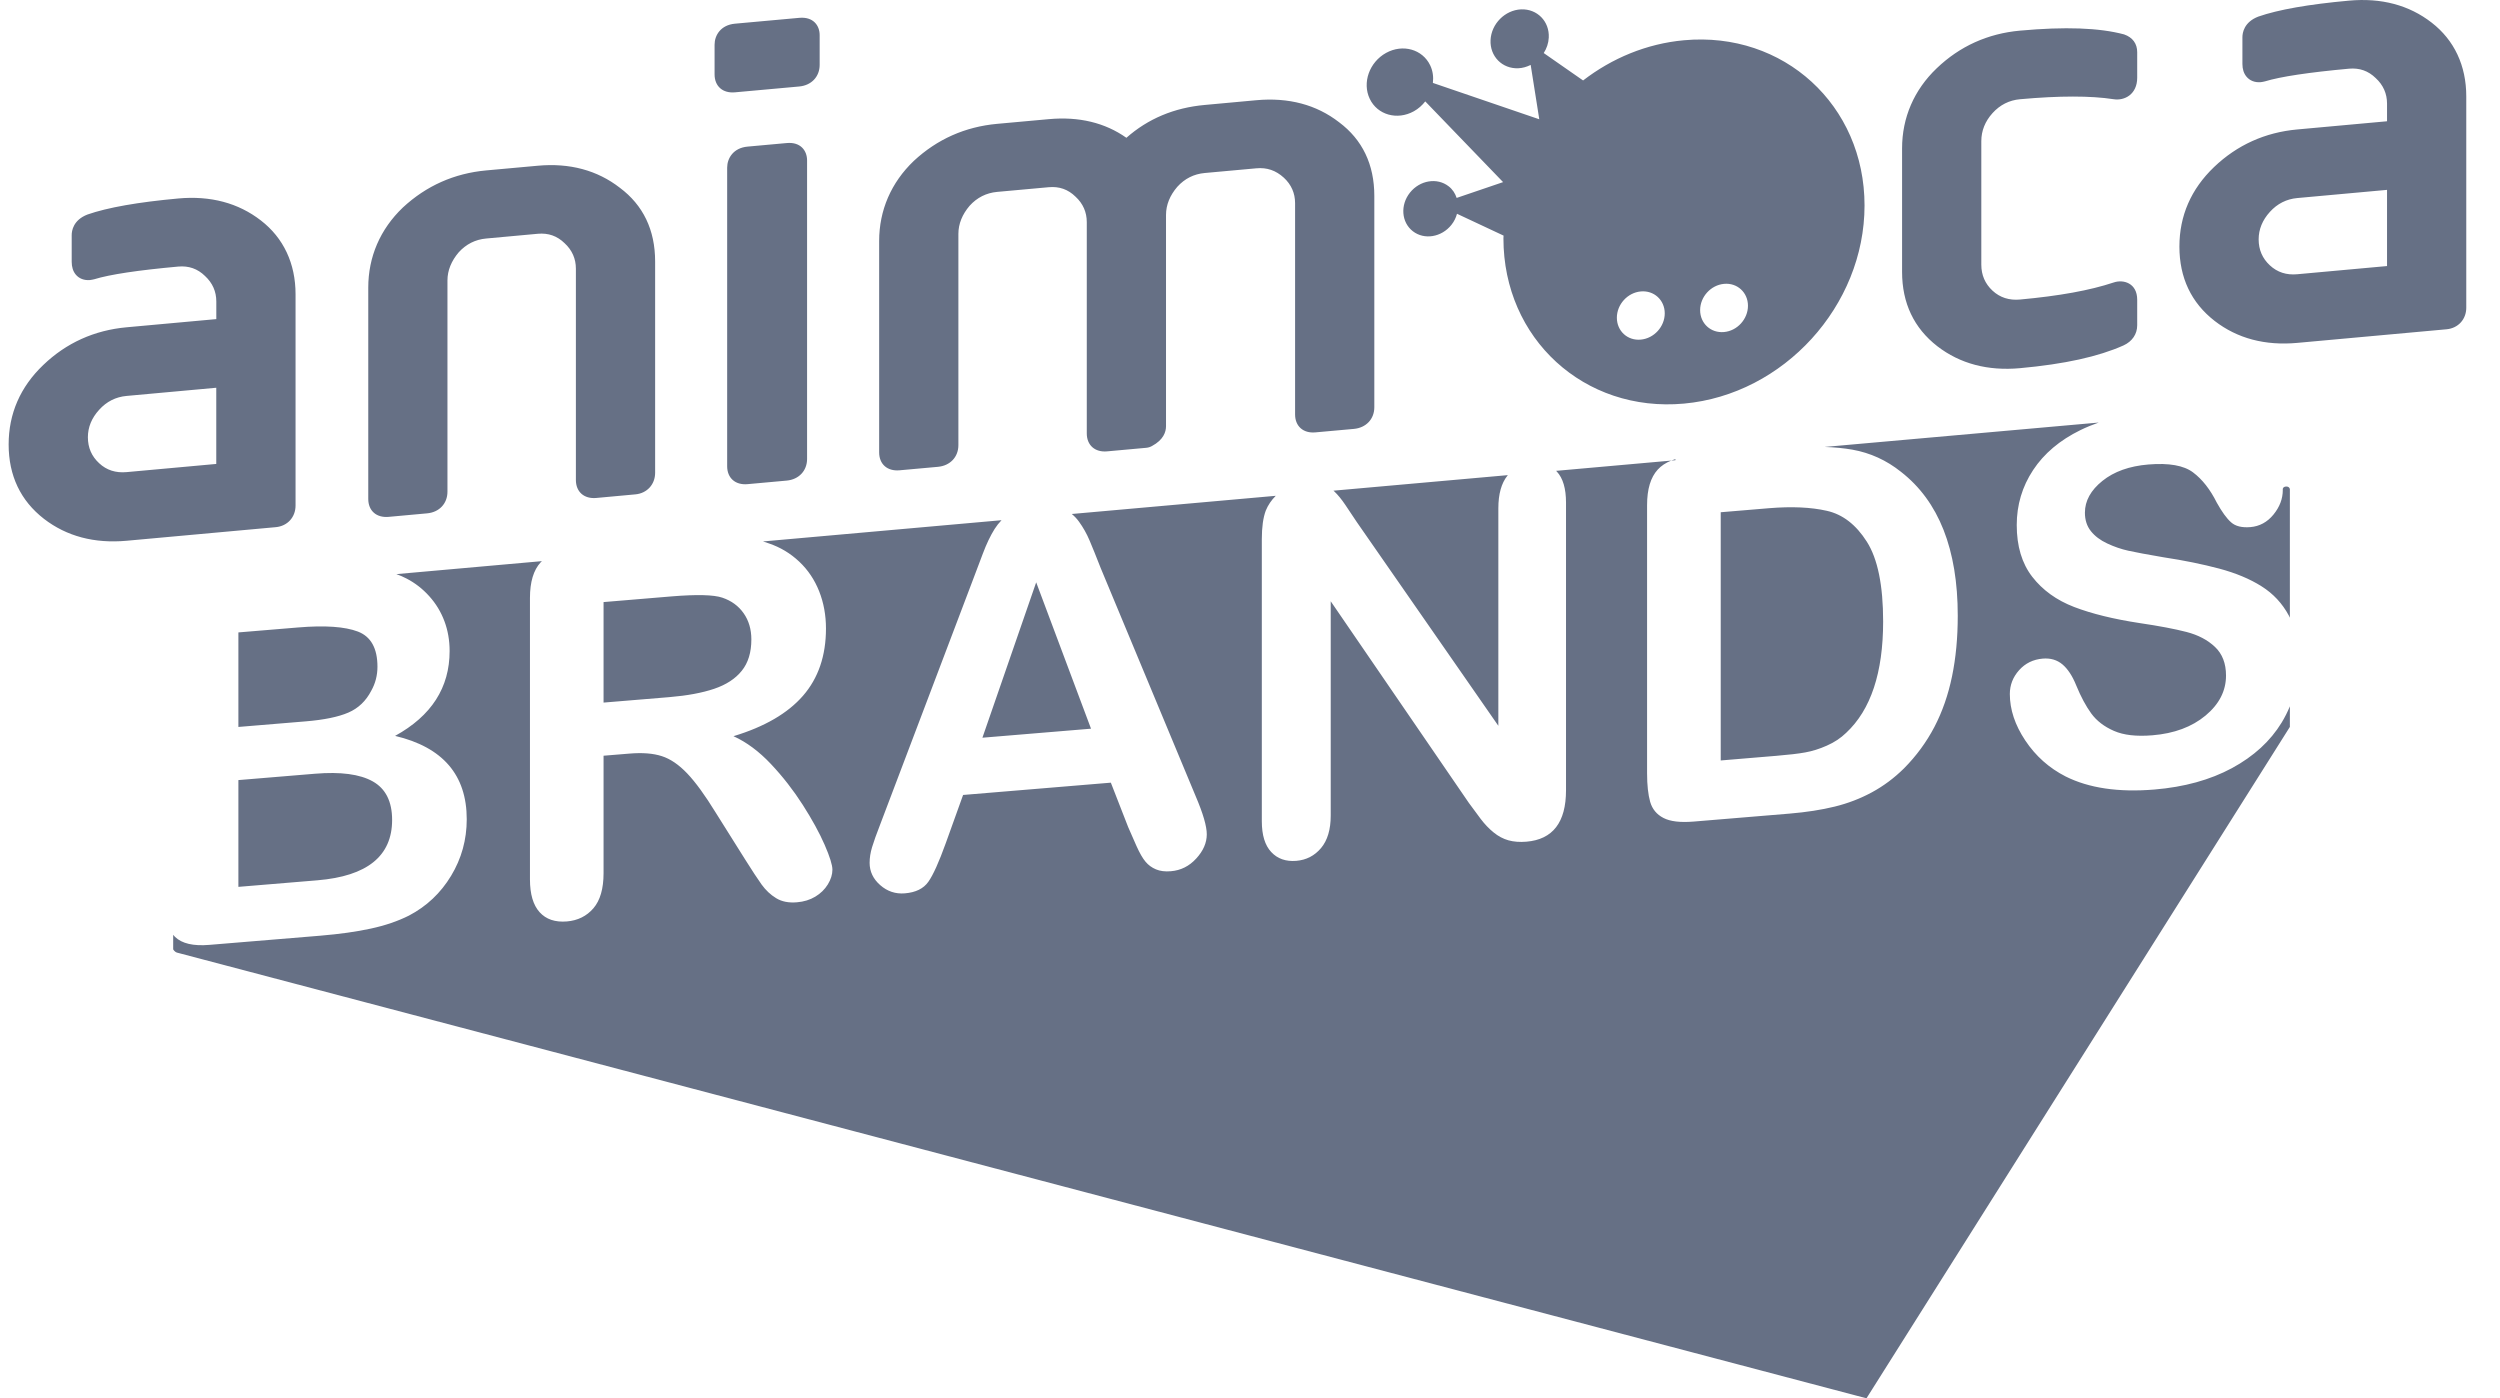 <svg width="59" height="33" viewBox="0 0 59 33" fill="none" xmlns="http://www.w3.org/2000/svg">
<path fill-rule="evenodd" clip-rule="evenodd" d="M31.469 11.58C31.464 11.576 31.461 11.573 31.459 11.571C31.463 11.575 31.469 11.58 31.469 11.58ZM49.556 9.963C49.569 9.958 49.565 9.96 49.556 9.963ZM17.344 2.179L18.863 2.041C19.151 2.014 19.344 1.809 19.344 1.53V0.829C19.344 0.604 19.195 0.391 18.863 0.421L17.344 0.559C17.012 0.59 16.864 0.83 16.864 1.055V1.756C16.864 2.035 17.057 2.205 17.344 2.179ZM45.722 8.172C46.255 8.583 46.911 8.758 47.671 8.689C48.724 8.593 49.522 8.417 50.115 8.152C50.32 8.058 50.438 7.885 50.438 7.676V7.074C50.438 6.68 50.112 6.587 49.881 6.667C49.322 6.853 48.6 6.984 47.671 7.069C47.417 7.092 47.2 7.023 47.024 6.86C46.848 6.697 46.759 6.491 46.759 6.246V3.331C46.759 3.087 46.848 2.864 47.024 2.669C47.2 2.475 47.418 2.365 47.671 2.342C48.599 2.258 49.342 2.258 49.878 2.341C50.141 2.384 50.438 2.225 50.438 1.834V1.231C50.438 1.033 50.333 0.883 50.129 0.812C49.54 0.655 48.736 0.626 47.671 0.723C46.911 0.792 46.25 1.091 45.706 1.612C45.172 2.122 44.889 2.776 44.889 3.502V6.416C44.889 7.153 45.169 7.743 45.722 8.172ZM21.229 11.099L22.137 11.017C22.424 10.99 22.618 10.785 22.618 10.505V5.518C22.618 5.285 22.709 5.059 22.884 4.855C23.059 4.662 23.276 4.553 23.53 4.529L24.752 4.418C24.996 4.396 25.206 4.468 25.382 4.641C25.559 4.804 25.648 5.007 25.648 5.242V10.229C25.648 10.508 25.842 10.679 26.129 10.652L27.053 10.568C27.099 10.564 27.143 10.55 27.185 10.527C27.46 10.38 27.518 10.191 27.518 10.059V5.072C27.518 4.837 27.609 4.612 27.784 4.409C27.959 4.215 28.177 4.106 28.431 4.083L29.651 3.972C29.898 3.949 30.11 4.021 30.298 4.193C30.475 4.356 30.564 4.559 30.564 4.794V9.781C30.564 10.06 30.758 10.231 31.045 10.204L31.953 10.122C32.24 10.095 32.434 9.89 32.434 9.611V4.624C32.434 3.881 32.152 3.295 31.601 2.884C31.067 2.47 30.411 2.296 29.651 2.365L28.431 2.477C27.711 2.542 27.091 2.803 26.583 3.252C26.077 2.895 25.462 2.747 24.752 2.812L23.53 2.923C22.778 2.992 22.118 3.284 21.565 3.798C21.031 4.309 20.748 4.962 20.748 5.689V10.676C20.748 10.955 20.941 11.125 21.229 11.099ZM31.49 11.598C31.574 11.678 31.66 11.783 31.748 11.913C31.836 12.043 31.926 12.178 32.02 12.32L35.361 17.129V11.995C35.361 11.662 35.432 11.405 35.574 11.227C35.578 11.222 35.582 11.218 35.586 11.213L31.469 11.58C31.476 11.586 31.483 11.592 31.49 11.598ZM18.566 3.376L17.642 3.46C17.31 3.49 17.161 3.732 17.161 3.957V11.003C17.161 11.282 17.355 11.452 17.642 11.426L18.566 11.342C18.853 11.316 19.047 11.11 19.047 10.831V3.785C19.047 3.56 18.898 3.345 18.566 3.376ZM33.367 2.626C33.475 2.566 33.564 2.485 33.636 2.393L35.473 4.298L34.377 4.671C34.342 4.564 34.28 4.467 34.187 4.396C33.916 4.186 33.509 4.253 33.275 4.546C33.042 4.839 33.072 5.247 33.343 5.457C33.613 5.667 34.022 5.599 34.254 5.306C34.318 5.226 34.361 5.137 34.385 5.045L35.484 5.56C35.484 5.582 35.481 5.604 35.481 5.626C35.481 7.994 37.389 9.74 39.742 9.525C42.095 9.311 44.003 7.217 44.003 4.849C44.003 2.481 42.095 0.735 39.742 0.95C38.86 1.03 38.04 1.375 37.361 1.899L36.432 1.252C36.501 1.144 36.545 1.02 36.551 0.887C36.57 0.504 36.277 0.206 35.897 0.221C35.518 0.238 35.195 0.562 35.177 0.946C35.159 1.329 35.452 1.627 35.831 1.611C35.935 1.607 36.033 1.577 36.124 1.532L36.327 2.815L33.816 1.957C33.833 1.817 33.815 1.673 33.753 1.543C33.572 1.163 33.105 1.031 32.711 1.249C32.317 1.467 32.144 1.952 32.326 2.332C32.506 2.712 32.974 2.844 33.367 2.626ZM40.688 6.699C41 6.67 41.252 6.903 41.252 7.216C41.252 7.53 41 7.808 40.688 7.836C40.375 7.865 40.123 7.633 40.123 7.319C40.123 7.006 40.375 6.727 40.688 6.699ZM38.722 6.878C39.035 6.849 39.288 7.082 39.288 7.395C39.288 7.709 39.035 7.987 38.722 8.015C38.41 8.044 38.158 7.812 38.158 7.498C38.158 7.185 38.41 6.906 38.722 6.878ZM43.047 10.547C43.033 10.547 43.026 10.547 43.024 10.547C43.027 10.547 43.038 10.547 43.047 10.547ZM41.756 11.993L40.609 12.089V17.947L41.926 17.837C42.214 17.813 42.441 17.787 42.604 17.757C42.768 17.728 42.938 17.675 43.113 17.597C43.289 17.52 43.441 17.419 43.57 17.294C44.151 16.752 44.442 15.876 44.442 14.667C44.442 13.815 44.314 13.188 44.058 12.785C43.803 12.383 43.488 12.139 43.113 12.055C42.739 11.97 42.286 11.95 41.756 11.993ZM23.185 17.41L25.748 17.197L24.454 13.743L23.185 17.41ZM53.959 11.482C53.876 11.482 53.873 11.542 53.873 11.542C53.873 11.549 53.874 11.556 53.874 11.564C53.874 11.772 53.8 11.965 53.654 12.144C53.508 12.323 53.325 12.422 53.107 12.44C52.908 12.456 52.757 12.419 52.654 12.327C52.55 12.236 52.438 12.081 52.317 11.864C52.161 11.551 51.974 11.312 51.755 11.148C51.537 10.984 51.186 10.922 50.702 10.962C50.254 10.999 49.892 11.128 49.617 11.349C49.342 11.57 49.204 11.82 49.204 12.099C49.204 12.272 49.251 12.417 49.345 12.535C49.438 12.652 49.567 12.75 49.731 12.826C49.895 12.903 50.061 12.96 50.228 12.997C50.396 13.034 50.673 13.086 51.059 13.152C51.543 13.225 51.981 13.315 52.373 13.419C52.765 13.524 53.098 13.663 53.373 13.837C53.648 14.01 53.863 14.241 54.017 14.528C54.026 14.544 54.033 14.561 54.041 14.578V11.542C54.041 11.542 54.03 11.482 53.959 11.482ZM39.54 10.835C39.506 10.846 39.472 10.857 39.44 10.87L39.54 10.861V10.835ZM43.061 10.548C43.057 10.548 43.055 10.548 43.052 10.547C43.057 10.548 43.061 10.548 43.061 10.548ZM52.674 18.128C52.159 18.406 51.549 18.574 50.843 18.633C49.996 18.703 49.298 18.6 48.748 18.324C48.358 18.125 48.041 17.842 47.797 17.476C47.553 17.11 47.432 16.744 47.432 16.379C47.432 16.167 47.505 15.979 47.651 15.816C47.797 15.653 47.983 15.562 48.21 15.543C48.393 15.528 48.548 15.574 48.675 15.681C48.801 15.788 48.91 15.954 49 16.178C49.109 16.444 49.227 16.663 49.353 16.837C49.48 17.011 49.659 17.149 49.889 17.249C50.119 17.35 50.421 17.384 50.796 17.353C51.311 17.311 51.729 17.155 52.051 16.887C52.373 16.619 52.534 16.304 52.534 15.943C52.534 15.657 52.447 15.431 52.273 15.267C52.1 15.103 51.875 14.985 51.6 14.914C51.325 14.843 50.958 14.773 50.498 14.705C49.881 14.611 49.365 14.484 48.95 14.325C48.534 14.165 48.205 13.927 47.961 13.612C47.717 13.297 47.595 12.89 47.595 12.391C47.595 11.917 47.724 11.484 47.981 11.094C48.239 10.703 48.611 10.389 49.099 10.15C49.236 10.083 49.38 10.024 49.53 9.972L43.061 10.548C43.298 10.556 43.517 10.577 43.716 10.612C44.137 10.687 44.52 10.861 44.863 11.135C45.756 11.83 46.203 12.963 46.203 14.532C46.203 15.05 46.158 15.527 46.068 15.962C45.978 16.398 45.84 16.795 45.653 17.154C45.465 17.513 45.226 17.84 44.933 18.135C44.703 18.362 44.451 18.55 44.178 18.698C43.905 18.846 43.612 18.959 43.298 19.036C42.984 19.113 42.63 19.168 42.236 19.201L39.971 19.389C39.655 19.415 39.417 19.387 39.258 19.304C39.097 19.221 38.993 19.094 38.944 18.924C38.896 18.753 38.871 18.529 38.871 18.25V11.921C38.871 11.544 38.955 11.265 39.123 11.082C39.204 10.993 39.31 10.923 39.44 10.87L36.723 11.112C36.729 11.118 36.736 11.123 36.742 11.13C36.886 11.285 36.958 11.529 36.958 11.862V18.65C36.958 19.408 36.646 19.812 36.022 19.864C35.866 19.877 35.725 19.866 35.601 19.832C35.476 19.797 35.359 19.735 35.25 19.646C35.14 19.557 35.039 19.451 34.945 19.327C34.852 19.203 34.758 19.076 34.664 18.947L31.405 14.19V19.247C31.405 19.577 31.329 19.832 31.177 20.014C31.025 20.195 30.83 20.296 30.592 20.316C30.346 20.336 30.149 20.267 30.001 20.108C29.853 19.95 29.779 19.708 29.779 19.382V12.724C29.779 12.441 29.81 12.217 29.872 12.051C29.926 11.919 30.005 11.803 30.108 11.701L25.294 12.13C25.358 12.183 25.415 12.243 25.464 12.311C25.563 12.448 25.647 12.597 25.715 12.758C25.784 12.919 25.87 13.135 25.976 13.405L28.217 18.788C28.392 19.197 28.48 19.498 28.48 19.69C28.48 19.89 28.397 20.081 28.231 20.261C28.066 20.442 27.866 20.542 27.632 20.561C27.495 20.573 27.378 20.558 27.281 20.517C27.183 20.476 27.101 20.416 27.035 20.337C26.968 20.258 26.897 20.135 26.821 19.966C26.745 19.798 26.68 19.649 26.625 19.52L26.216 18.471L22.729 18.761L22.319 19.902C22.159 20.347 22.022 20.65 21.909 20.81C21.796 20.971 21.611 21.062 21.353 21.083C21.135 21.101 20.942 21.037 20.774 20.89C20.606 20.743 20.523 20.567 20.523 20.363C20.523 20.245 20.542 20.122 20.581 19.993C20.62 19.864 20.684 19.684 20.774 19.453L22.968 13.666C23.031 13.5 23.106 13.301 23.194 13.068C23.281 12.835 23.375 12.64 23.474 12.482C23.521 12.408 23.575 12.34 23.636 12.277L18.007 12.778C18.055 12.793 18.102 12.808 18.147 12.825C18.416 12.916 18.654 13.059 18.861 13.254C19.068 13.449 19.224 13.682 19.332 13.954C19.439 14.225 19.493 14.518 19.493 14.832C19.493 15.476 19.312 16.005 18.951 16.42C18.591 16.834 18.044 17.152 17.31 17.374C17.618 17.514 17.913 17.733 18.194 18.031C18.475 18.329 18.725 18.651 18.946 18.996C19.166 19.341 19.338 19.654 19.461 19.936C19.584 20.218 19.645 20.415 19.645 20.524C19.645 20.638 19.609 20.754 19.537 20.872C19.464 20.99 19.366 21.086 19.241 21.161C19.116 21.236 18.972 21.281 18.808 21.294C18.613 21.311 18.449 21.278 18.317 21.197C18.184 21.116 18.07 21.008 17.974 20.875C17.879 20.742 17.749 20.544 17.585 20.283L16.889 19.175C16.639 18.768 16.416 18.461 16.219 18.254C16.022 18.047 15.822 17.91 15.619 17.845C15.417 17.779 15.161 17.759 14.853 17.785L14.244 17.835V20.608C14.244 20.973 14.164 21.249 14.005 21.435C13.845 21.621 13.636 21.724 13.379 21.746C13.101 21.769 12.887 21.696 12.735 21.528C12.583 21.36 12.507 21.102 12.507 20.753V14.112C12.507 13.735 12.591 13.455 12.758 13.273C12.768 13.262 12.779 13.253 12.789 13.243L9.355 13.549C9.437 13.579 9.517 13.613 9.593 13.653C9.796 13.758 9.975 13.897 10.131 14.071C10.287 14.244 10.406 14.44 10.488 14.659C10.57 14.878 10.611 15.113 10.611 15.364C10.611 16.228 10.182 16.895 9.324 17.367C10.451 17.634 11.015 18.29 11.015 19.334C11.015 19.817 10.892 20.262 10.646 20.669C10.4 21.076 10.069 21.389 9.651 21.608C9.39 21.739 9.09 21.842 8.75 21.915C8.411 21.989 8.015 22.044 7.563 22.082L4.941 22.299C4.563 22.331 4.293 22.268 4.131 22.111C4.115 22.096 4.101 22.079 4.087 22.062V22.404C4.087 22.404 4.119 22.467 4.182 22.483C6.332 23.05 44.049 33 44.049 33L54.041 17.155V16.669C53.987 16.8 53.923 16.928 53.847 17.053C53.58 17.491 53.189 17.849 52.674 18.128ZM54.055 16.636C54.051 16.644 54.048 16.654 54.043 16.664C54.046 16.658 54.05 16.648 54.055 16.636ZM57.386 0.533C56.853 0.119 56.197 -0.054 55.437 0.015C54.486 0.101 53.769 0.227 53.295 0.392C52.958 0.522 52.921 0.776 52.921 0.879V1.509C52.921 1.631 52.953 1.732 53.016 1.808C53.096 1.905 53.216 1.951 53.354 1.939C53.376 1.937 53.432 1.927 53.454 1.92C53.821 1.808 54.488 1.708 55.437 1.621C55.682 1.599 55.892 1.671 56.068 1.844C56.245 2.007 56.334 2.21 56.334 2.445V2.862L54.216 3.055C53.455 3.124 52.795 3.423 52.251 3.943C51.709 4.462 51.434 5.093 51.434 5.819C51.434 6.555 51.714 7.146 52.267 7.575C52.8 7.987 53.456 8.162 54.216 8.092L57.739 7.771C58.013 7.746 58.204 7.536 58.204 7.262V2.274C58.204 1.549 57.921 0.947 57.386 0.533ZM56.334 6.279L54.216 6.472C53.962 6.496 53.745 6.426 53.57 6.263C53.393 6.1 53.304 5.894 53.304 5.649C53.304 5.413 53.393 5.194 53.57 5C53.745 4.807 53.962 4.697 54.216 4.674L56.334 4.481V6.279ZM14.244 16.581L15.801 16.452C16.218 16.417 16.569 16.352 16.854 16.256C17.139 16.159 17.356 16.018 17.506 15.83C17.657 15.643 17.732 15.397 17.732 15.091C17.732 14.851 17.671 14.645 17.55 14.473C17.429 14.3 17.262 14.178 17.047 14.105C16.844 14.036 16.444 14.026 15.848 14.075L14.244 14.209V16.581H14.244ZM8.797 18.441C8.493 18.27 8.038 18.21 7.434 18.26L5.626 18.41V20.93L7.492 20.775C8.666 20.677 9.254 20.203 9.254 19.351C9.254 18.915 9.101 18.612 8.797 18.441ZM9.172 12.198L10.08 12.115C10.367 12.089 10.56 11.884 10.56 11.604V6.617C10.56 6.384 10.652 6.158 10.826 5.954C11.002 5.761 11.219 5.652 11.473 5.629L12.694 5.517C12.939 5.495 13.149 5.567 13.325 5.74C13.502 5.903 13.591 6.106 13.591 6.341V11.328C13.591 11.607 13.784 11.778 14.072 11.752L14.996 11.667C15.27 11.642 15.461 11.432 15.461 11.158V6.171C15.461 5.428 15.179 4.842 14.628 4.431C14.094 4.017 13.444 3.843 12.694 3.911L11.473 4.022C10.721 4.091 10.061 4.384 9.508 4.897C8.973 5.408 8.691 6.061 8.691 6.788V11.775C8.691 12.054 8.884 12.224 9.172 12.198ZM9.355 13.549C9.351 13.547 9.349 13.547 9.346 13.546C9.351 13.547 9.355 13.549 9.355 13.549ZM5.626 17.156L7.217 17.024C7.65 16.988 7.985 16.919 8.221 16.817C8.457 16.715 8.637 16.543 8.762 16.301C8.859 16.128 8.908 15.939 8.908 15.735C8.908 15.3 8.754 15.023 8.446 14.905C8.138 14.788 7.668 14.755 7.036 14.808L5.626 14.925V17.156H5.626ZM6.975 11.931V6.944C6.975 6.219 6.692 5.616 6.157 5.203C5.623 4.789 4.967 4.615 4.208 4.684C3.257 4.771 2.54 4.897 2.066 5.062C1.728 5.192 1.692 5.446 1.692 5.549V6.179C1.692 6.301 1.724 6.402 1.786 6.478C1.866 6.575 1.987 6.621 2.124 6.609C2.147 6.606 2.202 6.597 2.225 6.59C2.592 6.477 3.259 6.377 4.208 6.291C4.452 6.269 4.663 6.341 4.839 6.514C5.015 6.677 5.105 6.879 5.105 7.115V7.531L2.987 7.724C2.226 7.794 1.565 8.092 1.022 8.613C0.479 9.131 0.204 9.763 0.204 10.489C0.204 11.225 0.485 11.816 1.038 12.245C1.571 12.656 2.227 12.831 2.987 12.762L6.509 12.441C6.784 12.416 6.975 12.206 6.975 11.931ZM5.104 10.949L2.987 11.142C2.733 11.165 2.515 11.096 2.341 10.933C2.163 10.77 2.074 10.564 2.074 10.319C2.074 10.083 2.163 9.864 2.341 9.67C2.515 9.477 2.733 9.367 2.987 9.344L5.104 9.151V10.949Z" fill="#667085"/>
</svg>
